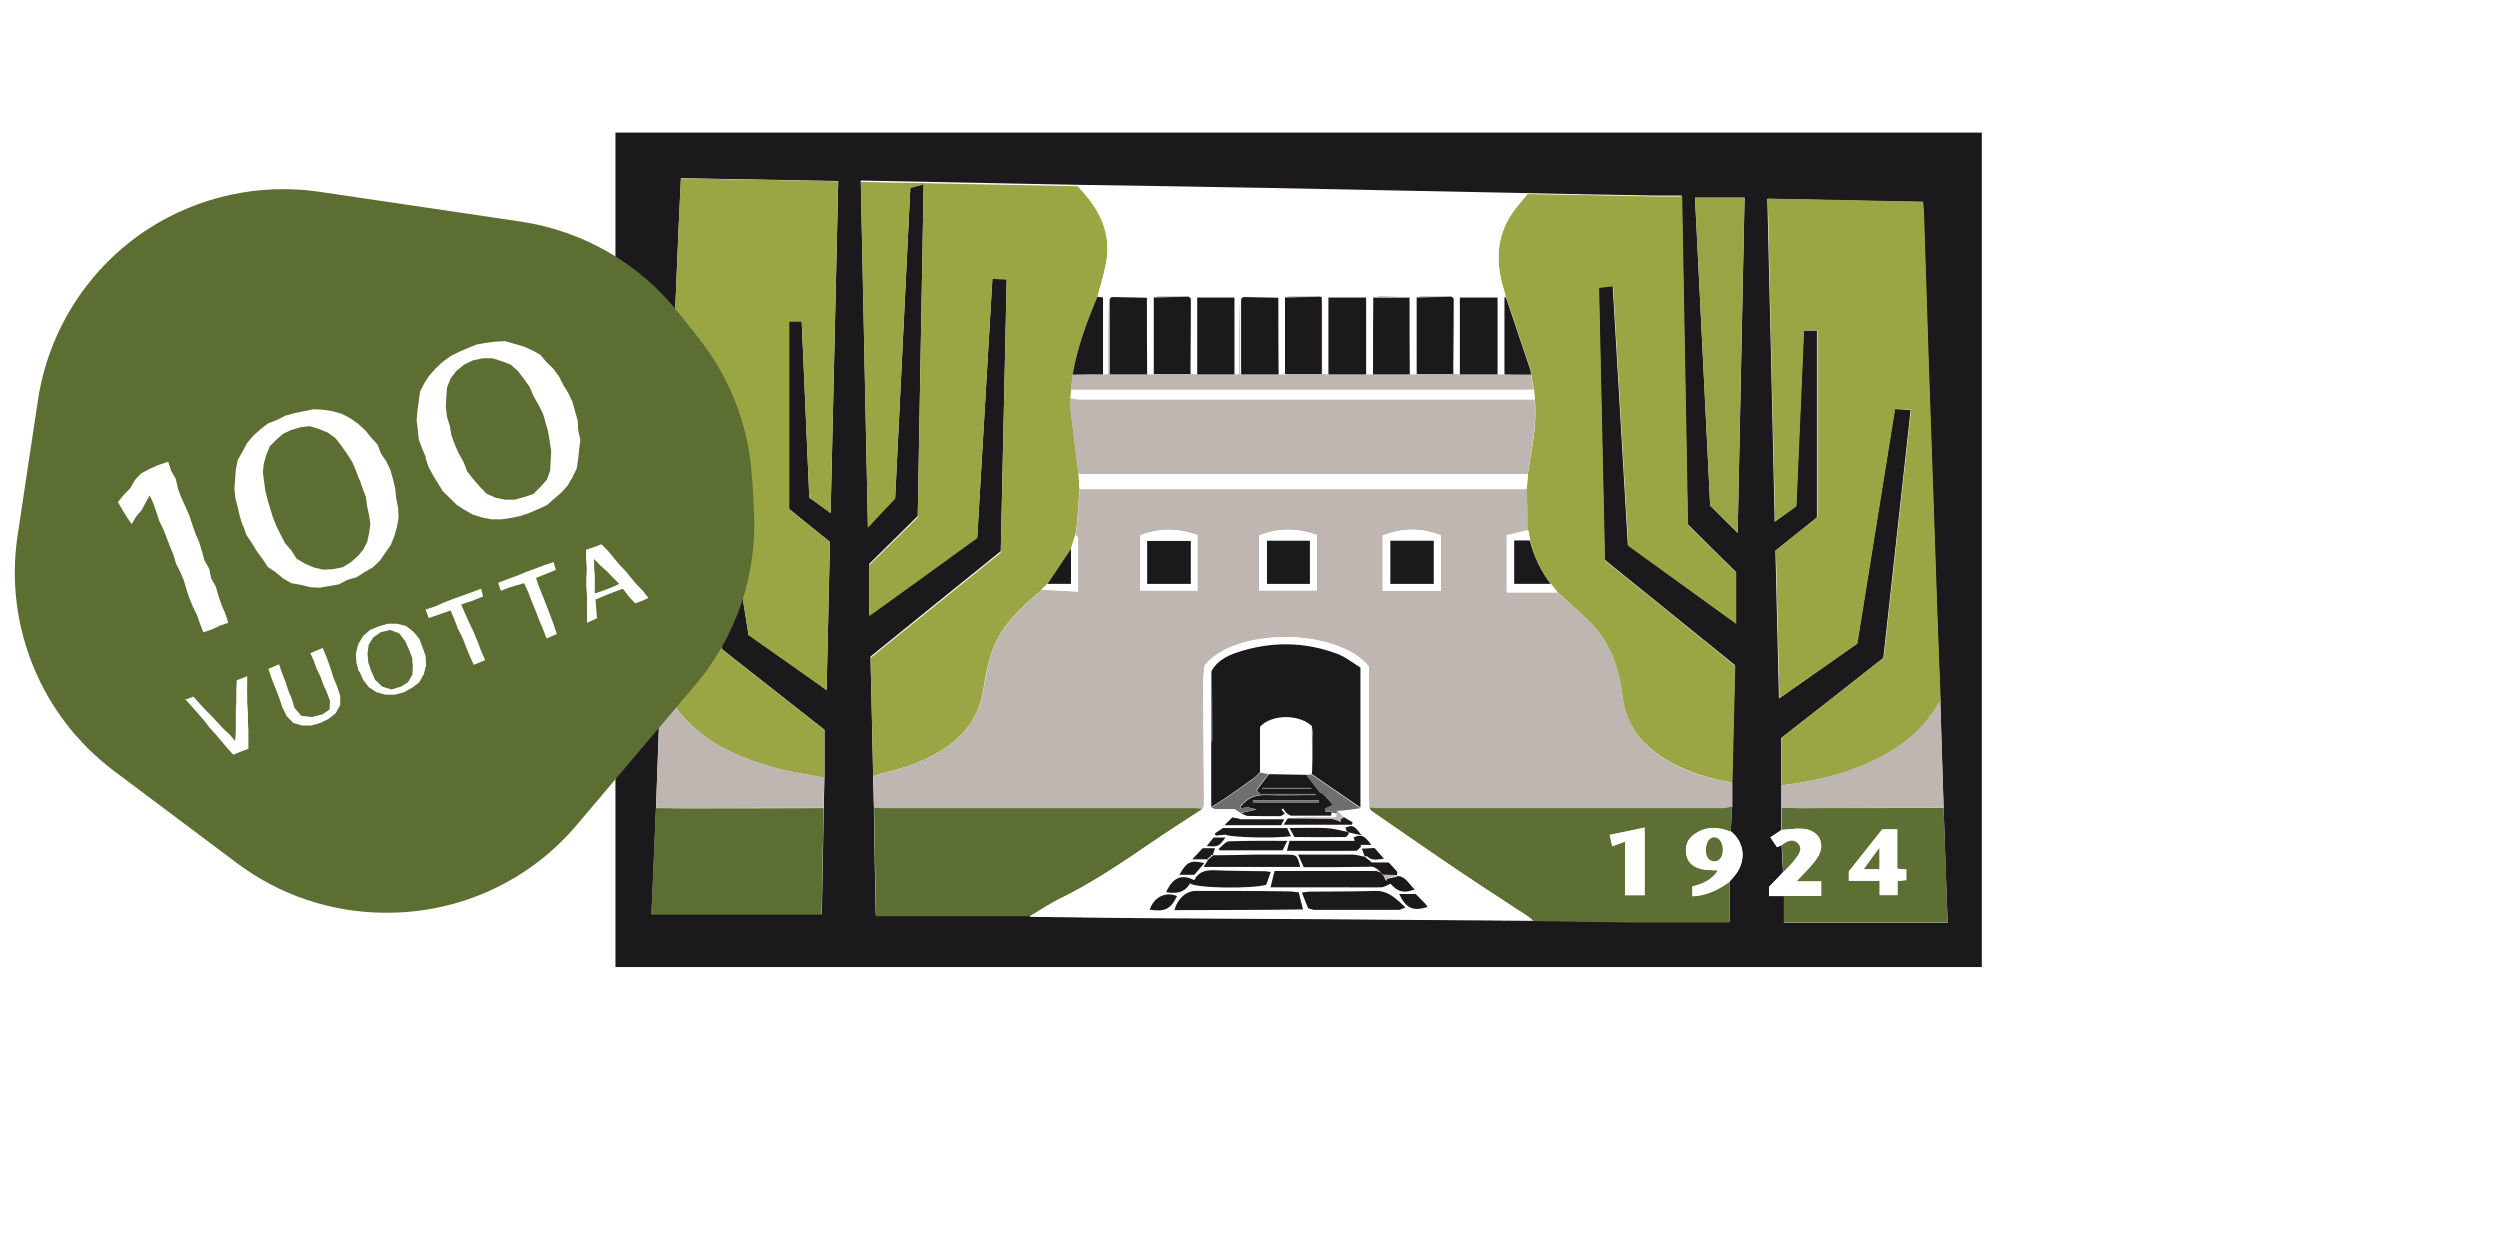<?xml version="1.0" encoding="UTF-8"?><svg id="Layer_1" xmlns="http://www.w3.org/2000/svg" xmlns:xlink="http://www.w3.org/1999/xlink" viewBox="0 0 1053.7 529.2"><defs><style>.cls-1{fill:#5c6e31;filter:url(#drop-shadow-1);}.cls-1,.cls-2,.cls-3,.cls-4,.cls-5,.cls-6,.cls-7,.cls-8,.cls-9{stroke-width:0px;}.cls-2{fill:#5d6f33;}.cls-3{fill:#5c6e32;}.cls-4{fill:#9aa544;}.cls-5{fill:#6e6f70;}.cls-6{fill:#1c191d;}.cls-7{fill:#bfb6b1;}.cls-8{fill:#99a444;}.cls-9{fill:#fff;}</style><filter id="drop-shadow-1" filterUnits="userSpaceOnUse"><feOffset dx="1.1" dy="1.1"/><feGaussianBlur result="blur" stdDeviation="5.8"/><feFlood flood-color="#010101" flood-opacity=".2"/><feComposite in2="blur" operator="in"/><feComposite in="SourceGraphic"/></filter></defs><path class="cls-6" d="M259.4,55.9h575.9v351.7H259.4V55.9ZM750.9,356.2c.2,3.8.4,7.7.6,11.5-1.9,2-3.9,4.1-5.9,6.2v3.8h6.3v11.3h69c-.6-16.2-1.2-32.3-1.7-48.4-.5-15-1-30-1.4-45-.5-12.2-.9-24.5-1.4-36.7-.6-17.6-1.2-35.3-1.8-52.9-.6-17.2-1.2-34.5-1.8-51.7-.7-20.9-1.3-41.7-2-62.6,0-2.2-.2-4.4-.4-6.6-22.1-.4-43.7-.8-65.5-1.3,1.1,45.5,2.1,90.4,3.1,136.1,3.4-2.5,6.3-4.6,9-6.5,1.1-25,2.1-49.5,3.2-74.1h5.6v78.8c-5.8,4.7-11.6,9.3-17.5,14,.5,20.7,1,41.2,1.5,62.3,11.2-7.9,21.9-15.4,32.9-23.1,5.3-32.9,10.6-65.9,15.9-98.9,2.4.1,4.4.3,6.7.4-3.9,35.1-7.7,69.9-11.5,104.5-14.6,11.5-29.1,22.9-43,33.7,0,7.2,0,13.6,0,20.1v9.5c0,3.1,0,6.2,0,9.3-1.5,1-3,2-4.6,3.1,1,1.5,1.9,2.8,2.8,4.1.7-.3,1.2-.6,1.8-.8ZM276.5,340.5c-.6,14.8-1.2,29.6-1.9,44.8h71.8c.3-15,.5-29.9.8-44.9.1-4.2.2-8.5.3-12.7v-20.1c-14.4-11.3-28.9-22.7-43.1-33.9-3.8-35-7.6-69.7-11.5-104.6h6.8c5.3,32.9,10.6,65.8,15.8,98.5,11,7.7,21.8,15.3,32.9,23.2.5-21.1.9-41.6,1.4-62.4-5.7-4.6-11.6-9.3-17.2-13.9v-79.1h5.3c1.1,24.9,2.1,49.7,3.2,74.3,3,2.2,5.8,4.2,9,6.5,1.1-46.9,2.1-93.2,3.2-139.9-22.3-.4-44.2-.8-66.3-1.2-.3,7.3-.7,14.2-1,21-.6,14.6-1.2,29.2-1.8,43.8-.8,20.3-1.6,40.6-2.4,60.8-.5,12.8-1,25.7-1.4,38.5-.6,16-1.2,31.9-1.7,47.9-.1.4-.3.7-.3,1.1-.7,17.4-1.3,34.8-1.9,52.2ZM434.1,386.2c16.5.2,33,.5,49.4.6,23.1.2,46.1.3,69.2.4,31.2.2,62.4.5,93.6.7,13.4.2,26.8.5,40.2.6,13,.1,26.1,0,39.1,0,1,0,2.1,0,3.4,0v-17.1c.7-.8,1.4-1.6,2.1-2.4,5-6,4.4-13.9-1.6-18.7.2-3.5.3-7.1.5-10.6,0-3.4,0-6.8,0-10.2.4-16.4.8-32.7,1.2-49.2-18.3-14.8-36.5-29.5-54.9-44.4-.8-38.2-1.7-76.5-2.5-114.9,2.1-.2,3.8-.4,5.9-.7,2.1,36.6,4.3,73,6.4,109.4,15,10.8,29.9,21.7,45.5,32.9v-21.6c-6.5-6.4-13.4-13.2-20.3-20.1-.8-46.1-1.7-92.2-2.5-138.5-4.3,0-8.2,0-12.2,0-17.7-.3-35.3-.6-53-1-16.5-.3-32.9-.7-49.4-1-20.2-.4-40.4-.8-60.5-1.2-26.5-.5-52.9-.9-79.4-1.3-30.4-.6-60.7-1.2-91.5-1.8,1,48.6,2,96.8,3,145.8,4-4.2,7.5-7.9,11.5-12.3,2.1-42.9,4.3-86.8,6.4-130.9,2-.5,3.7-1,5.6-1.5-.8,47-1.7,93.5-2.5,140.3-6.9,6.8-13.9,13.7-20.4,20.1v21.5c15.5-11.2,30.4-22,45.5-32.9,2.1-36.4,4.3-72.8,6.4-109.3,2,.1,3.8.2,6,.4-.8,38.5-1.7,76.8-2.5,115-18.4,14.8-36.6,29.6-54.9,44.4.4,16.7.7,33.2,1.1,49.8v1.9s0,0,0,0l.3,11.5c.2,15,.5,30.1.8,45.8,7,0,13.6,0,20.2,0,14.9,0,29.8,0,44.7,0ZM714.4,83.3c2.2,43.7,4.3,87.4,6.4,129.8,4.4,4.4,8,8,11.6,11.5,1-46.7,1.9-93.9,2.9-141.3h-20.9Z"/><path class="cls-9" d="M872.8,443h10.5c14.2,18.3,28.3,36.6,42.5,55,.2,0,.4-.2.6-.3v-54.6h12.7v79.9h-10.5c-14.2-18.3-28.4-36.6-43.1-55.5v55.4h-12.7v-79.9Z"/><path class="cls-9" d="M817.3,498.5v-55.4h12.9v79.7h-10.6c-14-18.1-28.3-36.5-42.7-54.9-.2,0-.4.2-.6.2v54.7h-12.5v-79.7h10.7c14,18.1,28.1,36.4,42.8,55.4Z"/><path class="cls-9" d="M515.8,443h10.5c14,18.1,28.2,36.5,42.8,55.4v-55.3h13v79.8h-10.6c-14.1-18.1-28.4-36.5-42.7-55-.2,0-.4.2-.6.3v54.7h-12.4v-79.9Z"/><path class="cls-9" d="M243.5,523h-16.1v-80c7.2,0,14.3-.1,21.5,0,5,.1,10,.1,14.9,1.1,11.7,2.4,17.6,11,16.5,22.9-.8,8.1-4.7,14.1-11.3,18.6-.8.6-1.6,1.1-2.5,1.8,6.5,11.3,12.9,22.5,19.4,33.9-5.5,1-10.9,2-16.5,3.1-5.5-11.2-10.9-22.5-16.5-33.8h-9.4v32.5ZM243.6,452.8v27.8c1.9,0,3.7,0,5.4,0,9.7-.2,14.8-4.7,15.2-14.3.3-6.3-1.7-11.4-9-12.6-3.7-.6-7.6-.6-11.7-.8Z"/><path class="cls-9" d="M351.1,478.7c10.9,13.9,21.7,27.5,32.6,41.2-5.5,1.4-10.8,2.8-16.4,4.2-10.1-13.6-20.2-27.3-30.6-41.5v40.2h-16.2v-79.9h15.9v33.7c.2.1.4.2.6.3,9.5-11.6,18.9-23.3,28.6-35.1,4,1.4,8.1,2.9,12.6,4.5-9.1,10.9-18,21.5-27.1,32.3Z"/><path class="cls-9" d="M1029.9,522.9c-2.5-7.2-5-14.4-7.4-21.6h-29c-2.7,7.2-5.5,14.4-8.3,21.7h-13.2c10.9-26.7,21.8-53.3,32.7-79.9h12.4c10,26.5,20,53.1,30,79.9h-17.2ZM1019.2,491.4c-3.5-10.3-6.9-20.2-10.6-31-4,10.7-7.8,20.7-11.7,31h22.3Z"/><path class="cls-9" d="M453.2,443c10,26.5,20,53.1,30,79.9h-17.2c-2.4-7.1-4.9-14.3-7.4-21.6h-29c-2.7,7.1-5.5,14.3-8.3,21.6h-13.2c10.9-26.8,21.8-53.3,32.7-79.9h12.4ZM433.1,491.3h22.2c-3.5-10.3-6.9-20.2-10.5-30.8-4,10.7-7.8,20.6-11.6,30.8Z"/><path class="cls-9" d="M194.8,523h-17.2c-2.5-7.2-4.9-14.4-7.4-21.7h-29c-2.8,7.2-5.5,14.3-8.3,21.6h-13.2c10.9-26.6,21.7-53.2,32.6-79.9h12.4c10,26.5,19.9,53.1,30,79.9ZM156.4,460.4c-4.1,10.9-7.8,20.8-11.7,31h22.2c-3.5-10.2-6.9-20.2-10.6-31Z"/><path class="cls-9" d="M88.2,448c-2.1,3-4,5.7-6,8.7-1.9-.9-3.7-2.2-5.7-2.7-3.2-.8-6.5-1.6-9.7-1.4-7.1.4-10.5,7.7-5.9,13.2,3.7,4.5,8.5,8.1,12.8,12,3,2.7,6.2,5.1,9,8,13.2,13.4,7.9,32.6-10.3,37.4-11.5,3-23.6.8-34-6.3,1.9-3.1,3.9-6.2,5.6-8.9,4.6,1.9,8.9,3.9,13.4,5.3,3.5,1.1,7.2.6,10.5-1.2,5.7-3,7.4-9,3.9-14.7-3.7-6-9.4-10-14.6-14.4-3.1-2.6-6.4-5-9.1-7.9-10.5-10.9-7.5-25.4,6.5-31.1,11.6-4.6,22.7-3,33.5,3.9Z"/><path class="cls-9" d="M624.5,522.9v-79.8h15.9v69.3h31.6v10.5h-47.5Z"/><path class="cls-9" d="M705.6,443h15.6v79.9h-15.6v-79.9Z"/><path class="cls-9" d="M533.1,17.7v17.6h-4V8.8c1.1,0,2.2-.1,3.4-.2,4.7,6,9.3,12.1,14.3,18.5V8.9h4.4v26.5h-3.6c-4.5-5.8-9.2-11.8-13.8-17.8h-.7Z"/><path class="cls-9" d="M669.4,35.9c-6.3.7-13.3-4.9-13.2-14,.1-8.2,5.7-13.8,13.8-13.8,7.6,0,13,5.9,13,14,0,7.1-5.2,14.5-13.7,13.8ZM677.5,22.3h-.3c0-1,0-1.8,0-2.7-.3-4-3-7.1-6.6-7.5-3.7-.5-6.7,1.5-8,5.4-1.1,3.5-1.1,6.9.4,10.3,1.3,2.8,3.3,4.5,6.5,4.6,3.3,0,5.4-1.6,6.6-4.4.7-1.7.9-3.7,1.3-5.6Z"/><path class="cls-9" d="M302.2,36c-1.9-3.9-3.7-7.5-5.5-11.2h-3.2v10.7h-5.2V8.7c3.7,0,7.4-.2,11.1,0,2.7.2,5,1.5,6,4.4,1.1,3.1.5,5.8-1.5,8.2-.7.9-1.7,1.6-2.6,2.3,2.1,3.8,4.2,7.5,6.5,11.4-2,.3-3.8.6-5.6.9ZM293.6,21.4c2.5,0,5.2.1,6.2-2.4.6-1.5.8-4.2-.1-5.1-1.3-1.4-3.7-1.7-6.1-2.6v10.1Z"/><path class="cls-9" d="M358.1,8.8h4.2c3.3,8.7,6.6,17.6,10,26.7h-5.6c-.8-2.3-1.7-4.7-2.7-7.2h-9.6c-.9,2.3-1.9,4.7-2.9,7.2h-4.3c3.6-8.9,7.2-17.7,10.8-26.6ZM359.9,15.5c-.2,0-.5,0-.7,0-1.1,3.1-2.3,6.2-3.5,9.4h7.4c-1.1-3.3-2.2-6.4-3.3-9.4Z"/><path class="cls-9" d="M793,8.8h4.3c3.3,8.7,6.6,17.6,10,26.6h-5.6c-.8-2.3-1.7-4.7-2.6-7.2h-9.6c-1,2.4-1.9,4.8-2.9,7.2h-4.3c3.7-9,7.3-17.8,10.9-26.6ZM790.6,24.9h7.5c-1.2-3.3-2.2-6.4-3.6-10.3-1.5,4-2.7,7.1-3.9,10.3Z"/><path class="cls-9" d="M411.4,9.1c2-.3,3.7-.5,5.6-.7,2.3,6.8,4.6,13.5,7.1,20.8,2.6-7.3,5.1-14,7.5-20.9,1.5.2,3,.3,4.7.5-3.5,8.9-7,17.6-10.5,26.5h-4.6c-3.2-8.5-6.3-17.2-9.7-26.3Z"/><path class="cls-9" d="M727.2,8.8h5.1v23.3h10.4v3.3h-15.5V8.8Z"/><path class="cls-9" d="M607,12.2v23.2h-5.1V12.3h-8.2v-3.4h21.7v3.3h-8.3Z"/><path class="cls-9" d="M458.1,437.1c-4.1,0-7-2.9-7-7,0-4.1,3.4-7.4,7.3-7.2,3.7.1,6.9,3.6,6.9,7.4,0,4-3,6.8-7.2,6.8Z"/><path class="cls-9" d="M176.9,430.2c0,4.1-2.8,6.9-7,6.9-4.2,0-7.1-2.8-7.2-6.8,0-3.9,3.4-7.4,7.2-7.4,3.7,0,7,3.4,7,7.3Z"/><path class="cls-9" d="M151.5,430.1c0,4.2-2.7,7-6.9,7-4.2,0-7.2-2.8-7.3-6.8-.1-3.9,3.3-7.4,7.2-7.4,3.7,0,6.9,3.3,7,7.2Z"/><path class="cls-9" d="M432.7,437.1c-4,0-6.9-3-6.9-7,0-3.9,3.2-7.1,7-7.2,3.8,0,7.1,3.4,7,7.5,0,4-3,6.8-7.2,6.7Z"/><path class="cls-9" d="M483.4,35.4h-4.7V8.9h4.7v26.6Z"/><path class="cls-7" d="M368.4,340.5c-.1-3.8-.2-7.7-.3-11.5,0,0,0,0,0,0,0-.6,0-1.3,0-1.9,1.4-.4,2.7-1,4.1-1.3,10-2.3,19.6-5.6,28-11.8,7.8-5.8,12.7-13.4,14.3-23.1.9-5.3,1.8-10.6,3.5-15.7,3.7-11.4,12.5-19,21.1-26.6,5,.2,10,.5,15.3.8,0-8,0-15.3,0-22.7,0-.4-.7-.7-1.1-1.1.2-1.2.5-2.5.6-3.7.4-5.2.8-10.4,1.2-15.7,1.3,0,2.6,0,3.8,0,61.6,0,123.2,0,184.7,0,.2,5.8.3,11.6.5,17.4-3.1.7-6.1,1.5-8.9,2.1v24.1h21.4c4.1,3.8,8.3,7.5,12.3,11.3,9.2,8.7,13.6,19.7,14.9,32.1,1,9.2,5.2,16.8,12.3,22.7,9.9,8.2,21.7,11.9,34.1,14.1,0,3.4,0,6.8,0,10.2-1.2.2-2.4.6-3.6.6-48.7,0-97.5,0-146.2,0-1.1,0-2.1-.1-3.2-.2,0-1.8-.2-3.7-.2-5.5,0-17.9,0-35.7,0-53.6,0-.3-.1-.6-.2-.8-13.7-16.1-56-16.1-69-.2-.2,2.2-.6,4.3-.6,6.5,0,17.4.2,34.9.3,52.3,0,.6-.4,1.2-.6,1.8-1.1-.1-2.3-.4-3.4-.4-43.8,0-87.7,0-131.5,0-1.2,0-2.3,0-3.5-.1ZM607.3,225.6c-8.4-3.2-16.4-3-24.5.1v23.4h24.5v-23.5ZM530.7,248.8h24.3v-23.4c-8.3-2.8-16.3-3-24.3.3v23ZM480.6,225.6v23.3h24.1v-23.3c-8.1-3.1-16.1-3-24.1,0Z"/><path class="cls-4" d="M455,206.1c-.4,5.2-.7,10.4-1.2,15.7-.1,1.3-.4,2.5-.6,3.7-.6,1.9-1.2,3.9-1.8,5.8-3.3,4.9-6.6,9.9-9.9,14.8-.8.8-1.6,1.6-2.5,2.5-8.7,7.6-17.4,15.2-21.1,26.6-1.7,5.1-2.7,10.4-3.5,15.7-1.6,9.7-6.4,17.3-14.3,23.1-8.4,6.2-18,9.5-28,11.8-1.4.3-2.7.9-4.1,1.3-.3-16.6-.7-33.1-1.1-49.8,18.3-14.8,36.5-29.5,54.9-44.4.8-38.2,1.7-76.5,2.5-115-2.1-.1-3.9-.2-6-.4-2.1,36.5-4.3,72.9-6.4,109.3-15,10.9-29.9,21.7-45.5,32.9v-21.5c6.5-6.4,13.5-13.3,20.4-20.1.8-46.8,1.7-93.4,2.5-140.3-1.9.5-3.6,1-5.6,1.5-2.2,44-4.3,88-6.4,130.9-4.1,4.3-7.6,8-11.5,12.3-1-48.9-2-97.2-3-145.8,30.8.6,61.2,1.2,91.5,1.8.6.7,1.1,1.4,1.7,2,8,8.8,12.5,18.7,10.1,30.8-.9,4.7-2.4,9.3-3.6,13.9-4.4,10.6-8.5,21.4-10.4,32.8-.2,2.1-.4,4.3-.6,6.4-.1,1.2-.2,2.3-.3,3.5,0,.9-.3,1.7-.2,2.6,1.2,9.8,2.4,19.6,3.6,29.4.1,2.1.3,4.2.4,6.3Z"/><path class="cls-4" d="M278.7,287.2c.6-16,1.2-31.9,1.7-47.9.5-12.8.9-25.7,1.4-38.5.8-20.3,1.6-40.6,2.4-60.8.6-14.6,1.2-29.2,1.8-43.8.3-6.8.6-13.7,1-21,22.1.4,44,.8,66.3,1.2-1.1,46.7-2.1,93-3.2,139.9-3.2-2.3-6-4.3-9-6.5-1.1-24.6-2.1-49.4-3.2-74.3h-5.3v79.1c5.7,4.6,11.5,9.3,17.2,13.9-.5,20.8-.9,41.3-1.4,62.4-11.2-7.9-22-15.5-32.9-23.2-5.3-32.8-10.5-65.6-15.8-98.5h-6.8c3.8,34.9,7.6,69.6,11.5,104.6,14.3,11.2,28.8,22.6,43.1,33.9,0,6.8,0,13.5,0,20.1-6.6-1.3-13.4-2.2-19.8-3.9-21.1-5.7-39.7-14.9-48.9-36.6Z"/><path class="cls-4" d="M644,223.4c-.2-5.8-.3-11.6-.5-17.4.2-2.1.3-4.2.5-6.3.4-2.3.7-4.6,1.1-7,1.4-8.1,2.6-16.2,1.8-24.5-.1-1.3-.3-2.7-.4-4-.4-2.1-.7-4.3-1.1-6.4-.1-.7-.1-1.4-.3-2-3.4-10.2-6.9-20.4-10.3-30.6l-.2-.6c-.3-.9-.5-1.9-.8-2.8-3.9-12.6-2.9-24.3,5.7-34.8,1.4-1.7,2.9-3.4,4.3-5.2,17.7.3,35.3.7,53,1,3.9,0,7.8,0,12.2,0,.8,46.3,1.7,92.4,2.5,138.5,6.9,6.8,13.8,13.6,20.3,20.1v21.6c-15.5-11.2-30.5-22.1-45.5-32.9-2.1-36.5-4.3-72.8-6.4-109.4-2.1.2-3.9.4-5.9.7.8,38.4,1.7,76.7,2.5,114.9,18.5,14.9,36.7,29.6,54.9,44.4-.4,16.5-.8,32.8-1.2,49.2-12.4-2.2-24.2-6-34.1-14.1-7.1-5.9-11.3-13.4-12.3-22.7-1.4-12.4-5.7-23.4-14.9-32.1-4-3.8-8.2-7.5-12.3-11.3-.9-1.2-1.9-2.3-2.8-3.5-4.3-5.5-7.2-11.6-8.8-18.3-.3-1.5-.5-2.9-.8-4.4Z"/><path class="cls-4" d="M751,331v-20.1c13.8-10.8,28.3-22.2,43-33.7,3.8-34.7,7.6-69.4,11.5-104.5-2.3-.1-4.3-.3-6.7-.4-5.3,33-10.6,66-15.9,98.9-11,7.7-21.7,15.2-32.9,23.1-.5-21.1-1-41.7-1.5-62.3,5.8-4.7,11.6-9.4,17.5-14v-78.8h-5.6c-1.1,24.6-2.1,49.1-3.2,74.1-2.7,1.9-5.6,4-9,6.5-1.1-45.6-2.1-90.6-3.1-136.1,21.8.4,43.4.8,65.5,1.3.1,2.3.3,4.5.4,6.6.7,20.9,1.3,41.7,2,62.6.6,17.2,1.2,34.5,1.8,51.7.6,17.6,1.2,35.3,1.8,52.9.4,12.2.9,24.5,1.4,36.7-.5.7-1.2,1.3-1.6,2-4.7,8.3-11.6,14.5-19.7,19.3-14,8.4-29.5,12.2-45.5,14.2Z"/><path class="cls-9" d="M643.7,81.9c-1.4,1.7-2.9,3.4-4.3,5.2-8.6,10.5-9.5,22.3-5.7,34.8.3.9.5,1.9.8,2.8-.1.2-.3.4-.4.6,0,10.8,0,21.6,0,32.5-.9,0-1.9,0-2.8,0v-32.5h-15.9v32.4c-.7,0-1.5-.2-2.3-.2,0-9.6,0-19.1,0-28.5,0-1-.2-2.1-.4-3.1-.3-.3-.6-.6-.9-.8-4.1-.1-8.3-.3-12.4-.3-.8,0-1.5.4-2.3.6,0,10.8,0,21.6,0,32.4-.9,0-1.9,0-2.8,0,0-10.8,0-21.6-.1-32.4-3.9-.2-7.8-.5-11.8-.6-1.2,0-2.4.4-3.6.6,0,10.8,0,21.6-.1,32.4-.9,0-1.9,0-2.8,0v-32.5h-15.9v32.4c-.7,0-1.5-.1-2.3-.2,0-9.9,0-19.6,0-29.2,0-1-.4-2-.6-3-.2,0-.4-.2-.7-.2-4.1-.1-8.3-.3-12.4-.3-.8,0-1.5.4-2.3.6,0,10.8,0,21.6,0,32.4-.9,0-1.9,0-2.8,0,0-10.8,0-21.6-.1-32.4-4.9,0-9.8-.2-14.8-.3-.3.3-.6.6-.9.8-.1,4.3-.3,8.6-.4,12.8,0,6.3,0,12.5,0,18.9-1,0-1.6,0-2.3.1v-32.4h-15.7v32.4c-.7,0-1.5-.1-2.3-.2,0-9.6,0-19.1,0-28.5,0-1-.2-2.1-.4-3.1-.3-.3-.6-.6-.9-.8-4.1-.1-8.3-.3-12.4-.3-.8,0-1.5.4-2.3.6v32.4c-1,0-1.9,0-2.9,0,0-10.8,0-21.6-.1-32.4-4.9,0-9.8-.2-14.8-.3-.3.3-.6.6-.9.8-.1,4.3-.3,8.6-.4,12.8,0,6.3,0,12.5,0,18.9-1,0-1.6,0-2.3.1v-32.4c-.9-.1-1.7-.2-2.4-.3,1.2-4.6,2.7-9.2,3.6-13.9,2.4-12.1-2-22.1-10.1-30.8-.6-.6-1.1-1.4-1.7-2,26.5.4,52.9.8,79.4,1.3,20.2.4,40.4.8,60.5,1.2,16.5.3,32.9.7,49.4,1Z"/><path class="cls-2" d="M577,340.4c1.1,0,2.1.2,3.2.2,48.7,0,97.5,0,146.2,0,1.2,0,2.4-.4,3.6-.6-.2,3.5-.3,7.1-.5,10.6-5.2-2-10.3-2.4-15.1.9-3.2,2.1-4.4,5.3-3.6,9,.7,3.5,3.3,5.2,6.6,5.9,2.1.4,4.3.4,6.7.5-2.5,4.1-6.5,5.7-10.8,6.8v4.1c6-.2,11-2.8,15.7-6.1v17.1c-1.4,0-2.4,0-3.4,0-13,0-26.1,0-39.1,0-13.4-.1-26.8-.4-40.2-.6-.8-.7-1.6-1.4-2.5-2-10-6.6-20-13-29.9-19.7-12-8.1-23.9-16.4-35.8-24.6-.4-.3-.7-.9-1-1.3ZM693.2,348.8c-5.2,1.1-9.8,2.1-14.8,3.1.5,2,.8,3.3,1.1,4.8,1.8-.7,3.4-1.3,5.4-2v22.6h8.2v-28.5Z"/><path class="cls-3" d="M368.4,340.5c1.2,0,2.3.1,3.5.1,43.8,0,87.7,0,131.5,0,1.1,0,2.3.2,3.4.4-6.7,4.4-13.5,8.7-20.1,13.2-12.9,8.9-25.8,17.7-40,24.6-4.4,2.1-8.4,4.9-12.6,7.4-14.9,0-29.8,0-44.7,0-6.6,0-13.3,0-20.2,0-.3-15.7-.5-30.8-.8-45.8Z"/><path class="cls-9" d="M434.1,386.2c4.2-2.5,8.3-5.3,12.6-7.4,14.1-6.9,27-15.8,40-24.6,6.6-4.5,13.4-8.8,20.1-13.2.2-.6.6-1.2.6-1.8,0-17.4-.3-34.9-.3-52.3,0-2.1.4-4.3.6-6.5,12.9-16,55.2-15.9,69,.2,0,.2.2.5.2.8,0,17.9,0,35.7,0,53.6,0,1.8.1,3.7.2,5.5.3.4.6,1,1,1.3,11.9,8.2,23.8,16.5,35.8,24.6,9.9,6.7,19.9,13.1,29.9,19.7.9.6,1.7,1.3,2.5,2-31.2-.2-62.4-.5-93.6-.7-23.1-.2-46.1-.2-69.2-.4-16.5-.1-33-.4-49.4-.6ZM568.7,351c1.5.3,3,.6,5,1.1-3-4.1-3.7-4.4-6.7-3.2.2.6.3,1.1.5,1.7-2.9-.5-5.9-1.3-8.8-1.5-4.8-.2-9.7,0-15.1,0,.9,1.7,1.4,2.6,2.1,3.8,7.2,0,14.3,0,21.5,0,.5,0,1-1.2,1.6-1.8ZM566.4,344.4c-1-1-1.9-1.9-2.9-2.9,1.8-.2,3.6-.3,5.3-.5,1.5-.2,3-.4,4.5-.7v-58.9c-3-1.8-6.1-4.5-9.7-5.8-14.1-5.3-28.4-5.3-42.6-.5-4,1.4-7.9,3.4-10.3,7.4-.1.4-.4.7-.4,1.1,0,9.7,0,19.5.1,29.2,0,9.2,0,18.4,0,27.5.6.2,1.2.7,1.9.7,2.9,0,5.9,0,8,0,1.2.8,1.8,1.2,2.4,1.6,1,.4,2,1.1,3,1.2,4.5.2,8.9.2,13.4.1.8,0,1.5-.7,2.2-1.1.1-.1.3-.2.4-.3.8.4,1.6,1.3,2.4,1.3,5.5.1,11,0,16.6,0,.1-.7.2-1.2.3-1.6.7.1,1.4.2,2.1.4,0,.6-.1,1.1-.2,1.8-4.5,0-8.9,0-13.3,0-2.4,0-4.8.3-7.2.4-.5.8-1,1.5-1.8,2.7h28.8c.1-.3.2-.7.3-1-1.2-.7-2.5-1.5-3.7-2.2ZM580.6,366.3c-.2.2-.4.5-.7.7h-42.8c-.6,2.6-1.1,4.4-1.7,6.9,11,0,21.2,0,31.5,0,5,0,10,.2,15,0,1.3,0,2.6-.9,4.1-1.5,3.2,3.5,5.6,4.2,10.2,2.4-2.5-2.1-3.6-5.5-7.5-5.7,0-.1,0-.3,0-.4,0-.5.2-1.2,0-1.5-1.2-1.4-2.5-2.7-3.5-3.8h-7.1c-.9-.7-1.9-1.5-3-2.4.3,0,.7-.3.9-.1,2.1,1.9,4.4,1.4,7.1,1-1.6-1.8-2.9-3.3-4-4.5-2.2.1-3.7.2-5.3.3.5,1.4.9,2.4,1.3,3.5-1.7-.3-3.4-.9-5.1-.9-4.4-.1-8.8,0-13.2,0-3,0-6,0-9.7,0,1,2.2,1.7,3.7,2.4,5.3,4.2,0,8.2,0,12.2,0,5.6,0,11.1-.2,16.7-.2.7,0,1.4.7,2.1,1ZM511,360.5c.3-.9.7-1.9,1-3h-5.2c-1.3,1.4-2.6,2.8-4.4,4.7h6.8c-.5.9-1.1,1.7-2,3.2h40.7c-1.3-5.2-1.3-5.2-6.7-5.2-4,0-8,0-12.1,0-6.1,0-12.1.2-18.2.3ZM547.4,376.1c-1.6-.2-2.9-.4-4.2-.4-13,0-26.1-.1-39.1-.2-3.9,0-7.7,3.1-9,8.1,18,0,35.8,0,54.2-.3-.7-2.6-1.2-4.7-1.8-7.2ZM551.3,382.7c1,.3,1.9.7,2.7.7,11.8,0,23.5,0,35.3,0,.8,0,1.7-.5,3-1-4-3.9-7.4-7.2-12.9-7-9,.3-18,.2-27.1.3-1,0-2,.2-3.7.4,1,2.5,1.8,4.5,2.6,6.5ZM503.4,370.9c-5.4-2.6-9.1-.8-11.7,5.1,4.1.8,7.8.3,10.1-3.7,2.3,2.1,25.9,2.5,32.1.6.5-1.6,1.2-3.4,1.9-5.4-1.1-.1-1.8-.3-2.4-.3-7.1-.1-14.3-.1-21.4-.4-3.6-.2-6.6.4-8.4,4.1ZM542.4,358.7c10.1,0,19.6,0,29.1,0,.7,0,1.5-1.1,2.2-1.8-.1-.2-.2-.5-.3-.7h4.6c-3.1-4.1-4.5-4.6-7.5-3.1.2.5.3.9.5,1.4h-27.5c-.4,1.5-.7,2.7-1.1,4.3ZM540.5,358.4c.7-1.3,1.2-2.5,2-4-8.5,0-16.5-.2-24.5.2-1.5,0-3,2.1-4.5,3.2l.5.6h26.4ZM512,351.3c.1.3.2.6.4.9,1.4-.1,2.8-.2,4.3-.4,1.3,1.2,21.3,1.7,27.4.6-.5-1.1-1-2.1-1.6-3.4h-27.1c-1.3.9-2.4,1.6-3.4,2.3ZM541.3,345.3h-19v-.2c-1-.2-2.2-.5-3-.6-1.2,1.2-2,2.1-3.3,3.3h23.9c.4-.8.8-1.4,1.3-2.5ZM496.1,377.7c-4.8-2.1-9.8.4-11.5,5.7,6.4,1,8.8-.2,11.5-5.7ZM596.7,376.8h-7c2.9,6.2,5.8,7.4,12,5.5-.4-.5-.6-1-1-1.4-1.3-1.4-2.6-2.7-4-4.1ZM507.6,363.8c-5.6-1.4-7.4-.7-10.5,4.9h6.3c1.3-1.5,2.6-3,4.2-4.9ZM516.5,353h-4.9c-.8,1-1.7,2.2-2.9,3.6,4.7.4,5.1.2,7.9-3.6Z"/><path class="cls-3" d="M347.1,340.5c-.3,14.9-.5,29.9-.8,44.9h-71.8c.6-15.2,1.3-30,1.9-44.8,4.5,0,9,.1,13.5.1,19,0,38.1,0,57.1-.1Z"/><path class="cls-2" d="M819.2,340.5c.6,16.1,1.2,32.2,1.7,48.4h-69c0-4.1,0-7.7,0-11.3h15.7v-6.1h-10.4c2.9-3.3,6.3-6.3,8.7-9.9,3.9-5.9.8-11.8-6.2-12.3-2.9-.2-5.8.3-8.7.5,0-3.1,0-6.2,0-9.3,2.4,0,4.9.1,7.3.1,20.3,0,40.6,0,60.9-.1ZM793.2,349.7c-4.7,5.9-9.4,11.8-13.9,17.5v3.9h13v6h7.5v-5.9c1.4-.1,2.5-.3,3.7-.4v-4.4c-1.3,0-2.4-.2-3.8-.3v-16.6h-6.4Z"/><path class="cls-8" d="M714.4,83.3h20.9c-1,47.5-2,94.6-2.9,141.3-3.5-3.5-7.1-7.1-11.6-11.5-2.1-42.4-4.2-86.1-6.4-129.8Z"/><path class="cls-7" d="M347.1,340.5c-19,0-38.1,0-57.1.1-4.5,0-9,0-13.5-.1.6-17.4,1.3-34.8,1.9-52.2,0-.4.2-.7.3-1.1,9.1,21.7,27.8,30.9,48.9,36.6,6.5,1.8,13.2,2.6,19.8,3.9-.1,4.2-.2,8.5-.3,12.7Z"/><path class="cls-7" d="M819.2,340.5c-20.3,0-40.6,0-60.9.1-2.4,0-4.9,0-7.3-.1,0-3.2,0-6.3,0-9.5,16-2,31.5-5.9,45.5-14.2,8.1-4.8,14.9-11,19.7-19.3.4-.7,1.1-1.3,1.6-2,.5,15,1,30,1.4,45Z"/><path class="cls-9" d="M729,371.6c-4.7,3.3-9.6,5.9-15.7,6.1v-4.1c4.3-1.1,8.3-2.8,10.8-6.8-2.4-.2-4.6,0-6.7-.5-3.3-.7-5.9-2.5-6.6-5.9-.8-3.7.4-6.9,3.6-9,4.8-3.3,10-2.9,15.1-.9,5.9,4.8,6.6,12.7,1.6,18.7-.7.8-1.4,1.6-2.1,2.4ZM719,358.2c0,2.9,1.4,4.8,3.6,4.7,2.1,0,3.5-2,3.5-4.9,0-3-1.6-5.2-3.6-5.2-2,0-3.5,2.4-3.5,5.3Z"/><path class="cls-9" d="M751,349.8c2.9-.2,5.8-.7,8.7-.5,7,.5,10.1,6.4,6.2,12.3-2.4,3.6-5.7,6.6-8.7,9.9h10.4v6.1h-15.7c-2,0-4.1,0-6.3,0v-3.8c2-2.1,3.9-4.1,5.9-6.2,1.7-1.8,3.6-3.5,5-5.5,1.5-2,3.4-4.5,1.1-6.7-2.2-2.2-4.6-.6-6.8.8-.5.2-1,.5-1.8.8-.9-1.3-1.7-2.5-2.8-4.1,1.6-1.1,3.1-2.1,4.6-3.1Z"/><path class="cls-2" d="M750.9,356.2c2.1-1.4,4.6-3,6.8-.8,2.3,2.3.4,4.8-1.1,6.7-1.5,2-3.3,3.7-5,5.5-.2-3.8-.4-7.7-.6-11.5Z"/><path class="cls-4" d="M368,328.9s0,0,0,0,0,0,0,0Z"/><path class="cls-9" d="M644,199.8c-.2,2.1-.3,4.2-.5,6.3-61.6,0-123.2,0-184.7,0-1.3,0-2.6,0-3.8,0-.1-2.1-.3-4.2-.4-6.3,63.2,0,126.3,0,189.5,0Z"/><path class="cls-9" d="M607.3,225.6v23.5h-24.5v-23.4c8.1-3.2,16.1-3.3,24.5-.1ZM586,227.9v18.2h18.3v-18.2h-18.3Z"/><path class="cls-9" d="M530.7,248.8v-23c8-3.3,16-3.1,24.3-.3v23.4h-24.3ZM534,227.9v18.2h18.1v-18.2h-18.1Z"/><path class="cls-9" d="M480.6,225.6c8-3,16-3.1,24.1,0v23.3h-24.1v-23.3ZM483.5,246.1h18.4v-18.1h-18.4v18.1Z"/><path class="cls-9" d="M644,223.4c.3,1.5.5,2.9.8,4.4-2.2,0-4.4,0-6.6,0v18.3c5.3,0,10.3,0,15.4,0,.9,1.2,1.9,2.3,2.8,3.5-7,0-14.1,0-21.4,0v-24.1c2.8-.7,5.8-1.4,8.9-2.1Z"/><path class="cls-9" d="M451.4,231.3c.6-1.9,1.2-3.9,1.8-5.8.4.4,1.1.7,1.1,1.1,0,7.4,0,14.8,0,22.7-5.3-.3-10.3-.5-15.3-.8.8-.8,1.6-1.6,2.5-2.5h9.9v-14.8Z"/><path class="cls-7" d="M644,199.8c-63.2,0-126.3,0-189.5,0-1.2-9.8-2.4-19.6-3.6-29.4,0-.8.1-1.7.2-2.6,1.3.2,2.6.6,4,.6,62.7,0,125.5,0,188.2,0,1.2,0,2.4,0,3.5,0,.8,8.3-.4,16.4-1.8,24.5-.4,2.3-.7,4.6-1.1,7Z"/><path class="cls-7" d="M631.2,157.8c.9,0,1.9,0,2.8,0,3.8,0,7.6,0,11.3.1.4,2.1.7,4.3,1.1,6.4-65,0-130,0-195,0,.2-2.1.4-4.3.6-6.4,4.3,0,8.5,0,12.8-.1.7,0,1.3,0,2.3-.1,0-6.4,0-12.6,0-18.9,0-4.3.2-8.6.4-12.8v31.8c5.6,0,10.7,0,15.7,0,.9,0,1.9,0,2.8,0h15.4c0-1.4,0-2.7,0-3.9,0-9.3.1-18.6.2-27.9.1,1,.4,2.1.4,3.1,0,9.4,0,18.8,0,28.5.9,0,1.6.2,2.3.2,5.2,0,10.5,0,15.7,0,.7,0,1.3,0,2.3-.1,0-6.4,0-12.6,0-18.9,0-4.3.2-8.6.4-12.8,0,10.6,0,21.2,0,31.8h15.7c.9,0,1.9,0,2.8,0,5.1,0,10.1,0,15.5,0v-32.4c.2,1,.6,2,.6,3,0,9.7,0,19.3,0,29.2.9,0,1.6.2,2.3.2,5.3,0,10.6,0,15.9,0,.9,0,1.9,0,2.8,0,5.2,0,10.4,0,15.5,0,.9,0,1.9,0,2.8,0,5.1,0,10.1,0,15.4,0,0-1.4,0-2.7,0-3.9,0-9.3.1-18.6.2-27.9.1,1,.4,2.1.4,3.1,0,9.4,0,18.8,0,28.5.9,0,1.6.2,2.3.2,5.3,0,10.6,0,15.9,0Z"/><path class="cls-9" d="M451.5,164.3c65,0,130,0,195,0,.1,1.3.3,2.7.4,4-1.2,0-2.4,0-3.5,0-62.7,0-125.5,0-188.2,0-1.3,0-2.6-.4-4-.6.1-1.2.2-2.3.3-3.5Z"/><path class="cls-6" d="M464.9,157.8c-4.3,0-8.5,0-12.8.1,1.9-11.4,6-22.2,10.4-32.8.8,0,1.5.2,2.4.3v32.4Z"/><path class="cls-6" d="M451.4,231.3c0,4.9,0,9.8,0,14.8h-9.9c3.3-4.9,6.6-9.9,9.9-14.8Z"/><path class="cls-6" d="M645.4,157.9c-3.8,0-7.6,0-11.3-.1,0-10.8,0-21.6,0-32.5.2,0,.4,0,.6,0,3.4,10.2,6.9,20.4,10.3,30.6.2.6.2,1.3.3,2Z"/><path class="cls-6" d="M653.6,246.1h-15.4v-18.3c2.1,0,4.3,0,6.6,0,1.7,6.7,4.6,12.9,8.8,18.3Z"/><path class="cls-7" d="M634.8,125.3c-.2,0-.4,0-.6,0,.1-.2.3-.4.4-.6,0,.2.2.4.2.6Z"/><path class="cls-6" d="M520.3,157.8c-5.2,0-10.5,0-15.7,0v-32.4h15.7v32.4Z"/><path class="cls-6" d="M575.8,157.8c-5.3,0-10.6,0-15.9,0v-32.4h15.9v32.5Z"/><path class="cls-6" d="M631.2,157.8c-5.3,0-10.6,0-15.9,0v-32.4h15.9v32.5Z"/><path class="cls-6" d="M483.4,157.8h-15.7c0-10.6,0-21.2,0-31.8.3-.3.6-.6.9-.8,4.9,0,9.8.2,14.8.3,0,10.8,0,21.6.1,32.4Z"/><path class="cls-6" d="M501.9,125.9c0,9.3-.1,18.6-.2,27.9,0,1.3,0,2.5,0,3.9-5.3,0-10.4,0-15.4,0,0-10.8,0-21.6,0-32.4,4.9-.1,9.8-.2,14.7-.3.3.3.6.6.9.8Z"/><path class="cls-6" d="M538.8,157.8h-15.7c0-10.6,0-21.2,0-31.8.3-.3.6-.6.9-.8,4.9,0,9.8.2,14.8.3,0,10.8,0,21.6.1,32.4Z"/><path class="cls-6" d="M557.1,125.3v32.4c-5.3,0-10.4,0-15.5,0,0-10.8,0-21.6,0-32.4,4.9-.1,9.8-.2,14.7-.3.2,0,.4.2.7.2Z"/><path class="cls-6" d="M612.7,125.9c0,9.3-.1,18.6-.2,27.9,0,1.3,0,2.5,0,3.9-5.3,0-10.4,0-15.4,0,0-10.8,0-21.6,0-32.4,4.9-.1,9.8-.2,14.7-.3.3.3.6.6.9.8Z"/><path class="cls-6" d="M594.2,157.8c-5.2,0-10.4,0-15.5,0,0-10.8,0-21.6.1-32.4,5.1,0,10.2,0,15.3,0,0,10.8,0,21.6.1,32.4Z"/><path class="cls-7" d="M594.1,125.4c-5.1,0-10.2,0-15.3,0,1.2-.2,2.4-.6,3.6-.6,3.9.1,7.9.4,11.8.6Z"/><path class="cls-7" d="M611.8,125.1c-4.9.1-9.8.2-14.7.3.8-.2,1.5-.7,2.3-.6,4.1,0,8.3.2,12.4.3Z"/><path class="cls-7" d="M556.4,125.1c-4.9.1-9.8.2-14.7.3.8-.2,1.5-.7,2.3-.6,4.1,0,8.3.2,12.4.3Z"/><path class="cls-7" d="M538.7,125.4c-4.9,0-9.8-.2-14.8-.3,4.9,0,9.8.2,14.8.3Z"/><path class="cls-7" d="M501,125.1c-4.9.1-9.8.2-14.7.3.8-.2,1.5-.7,2.3-.6,4.1,0,8.3.2,12.4.3Z"/><path class="cls-7" d="M483.3,125.4c-4.9,0-9.8-.2-14.8-.3,4.9,0,9.8.2,14.8.3Z"/><path class="cls-9" d="M693.2,348.8v28.5h-8.2v-22.6c-2,.7-3.6,1.3-5.4,2-.3-1.5-.7-2.8-1.1-4.8,4.9-1,9.6-2,14.8-3.1Z"/><path class="cls-6" d="M510.8,282.5c2.3-3.9,6.2-6,10.3-7.4,14.2-4.8,28.5-4.8,42.6.5,3.6,1.4,6.8,4,9.7,5.8v58.9c-2.7-1.9-5.5-3.7-8.2-5.6-4.2-2.8-8.3-5.7-12.5-8.6,0-.4.2-.7.3-1.1.1-4.7.3-9.4.4-14.2,0-1.6-.3-3.2-.5-4.8-5.4-5.1-17-5-21.8.3v19c-.8.8-1.5,1.8-2.5,2.5-4,2.9-8.1,5.8-12.2,8.6-1.9,1.3-3.9,2.5-5.9,3.7,0-9.2,0-18.4,0-27.5.1-.2.4-.5.4-.7,0-9.8,0-19.7-.1-29.5Z"/><path class="cls-6" d="M561.3,342.2c0,.5-.2.9-.3,1.6-5.5,0-11.1,0-16.6,0-.8,0-1.6-.8-2.4-1.3-.4-.6-.8-1.2-1.2-1.7-.2.1-.4.2-.5.4.4.6.8,1.1,1.3,1.7-.7.4-1.5,1.1-2.2,1.1-4.5,0-8.9,0-13.4-.1-1,0-2-.8-3-1.2,2.3-.5,4.6-1,6.7-1.5-1.1-.3-2.6-.7-4.1-1-.8.2-1.7.4-2.7.7,0-.6,0-.9.2-1.1,2.6-3.4,6.1-4.8,10.4-4.7,7,.2,14,0,21,0,0-.1,0-.2,0-.4h-23.3c-.6-.6-1.1-1.2-1.5-1.6,1.8-2.4,3.4-4.6,5.1-6.8,5.3,0,10.6.1,15.8.2,1.8,2.3,3.6,4.7,5.8,7.5.1,0,1.1.4,1.7,1,1.3,1.4,2.5,2.9,3.8,4.3h0c-1.1.5-2.2,1-3.4,1.6,0,.4.2.8.3,1.2.9,0,1.8.2,2.7.2ZM528.1,337.3c0,.3,0,.6,0,.9h27.7c0-.3,0-.6,0-.9h-27.7ZM552.6,332.5c0-.1,0-.2.1-.4h-20.8c0,.1,0,.2,0,.4h20.7Z"/><path class="cls-6" d="M547.4,376.1c.6,2.5,1.1,4.6,1.8,7.2-18.3.3-36.1.2-54.2.3,1.3-4.9,5-8.1,9-8.1,13,0,26.1,0,39.1.2,1.3,0,2.7.3,4.2.4Z"/><path class="cls-6" d="M588.8,369.2c3.8.1,5,3.5,7.5,5.7-4.7,1.7-7,1.1-10.2-2.4-1.5.6-2.8,1.5-4.1,1.5-5,.1-10,0-15,0-10.3,0-20.6,0-31.5,0,.6-2.6,1.1-4.4,1.7-6.9h42.8c.6.2,1.2.4,1.8.6h0c.2.2.4.4.6.6h0c.2.2.4.4.6.6h0c.4.8.9,1.6,1.3,2.5,0-.3.1-.7.2-1,1.5-.3,3-.6,4.4-.9Z"/><path class="cls-6" d="M551.3,382.7c-.8-2-1.6-4-2.6-6.5,1.6-.2,2.6-.4,3.7-.4,9-.1,18,0,27.1-.3,5.6-.2,8.9,3.2,12.9,7-1.3.4-2.2,1-3,1-11.8,0-23.5,0-35.3,0-.8,0-1.7-.4-2.7-.7Z"/><path class="cls-6" d="M503.4,370.9c1.8-3.6,4.8-4.2,8.4-4.1,7.1.3,14.3.3,21.4.4.7,0,1.3.2,2.4.3-.7,2-1.3,3.8-1.9,5.4-6.2,1.8-29.8,1.5-32.1-.6-2.3,4-5.9,4.5-10.1,3.7,2.7-5.9,6.3-7.8,11.7-5.1Z"/><path class="cls-6" d="M511,360.5c6.1,0,12.1-.2,18.2-.3,4,0,8,0,12.1,0,5.4,0,5.4,0,6.7,5.2h-40.7c.9-1.5,1.5-2.3,2-3.2h0c.2-.2.4-.4.7-.6h0c.2-.1.4-.4.7-.6h0c.2-.1.4-.4.7-.6h0Z"/><path class="cls-6" d="M575.2,361.1c1.1.8,2.1,1.7,3,2.4h7.1c1,1.1,2.3,2.4,3.5,3.8.3.3,0,1,0,1.5-2,0-4,0-5.9-.1,0,0,0,0,0,0-.2-.2-.4-.4-.6-.6,0,0,0,0,0,0-.2-.2-.4-.4-.6-.6,0,0,0,0,0,0-.4-.4-.8-.8-1.2-1.2-.7-.3-1.4-1-2.1-1-5.6,0-11.1.2-16.7.2-4,0-8,0-12.2,0-.8-1.7-1.4-3.1-2.4-5.3,3.8,0,6.7,0,9.7,0,4.4,0,8.8,0,13.2,0,1.7,0,3.4.6,5.1.9h0Z"/><path class="cls-6" d="M542.4,358.7c.4-1.6.7-2.8,1.1-4.3h27.5c-.1-.4-.3-.9-.5-1.4,3.1-1.5,4.5-1,7.5,3.1h-4.6c.1.2.2.5.3.7-.7.6-1.5,1.8-2.2,1.8-9.5.1-19,0-29.1,0Z"/><path class="cls-5" d="M534.6,326.2c-1.7,2.2-3.3,4.4-5.1,6.8.4.4,1,1,1.5,1.6h23.3c0,.1,0,.2,0,.4-7,0-14,.1-21,0-4.3-.1-7.8,1.3-10.4,4.7-.1.2,0,.5-.2,1.1,1-.3,1.9-.5,2.7-.7,1.5.4,2.9.8,4.1,1-2,.5-4.4,1-6.7,1.5-.6-.4-1.2-.8-2.4-1.6-2.2,0-5.1,0-8,0-.6,0-1.2-.4-1.9-.7,2-1.2,4-2.4,5.9-3.7,4.1-2.8,8.2-5.7,12.2-8.6.9-.7,1.6-1.6,2.5-2.5,1.2.2,2.3.4,3.5.6Z"/><path class="cls-5" d="M561.3,342.2c-.9,0-1.8-.2-2.7-.2,0-.4-.2-.8-.3-1.2,1.1-.5,2.2-1.1,3.4-1.6,0,.2.1.4,0,.1.2.3,0,0,0,0-1.2-1.5-2.4-3-3.8-4.3-.6-.6-1.6-.9-1.7-1-2.2-2.8-4-5.2-5.8-7.5.8,0,1.6,0,2.3-.1,4.2,2.9,8.3,5.7,12.5,8.6,2.7,1.9,5.5,3.7,8.2,5.6-1.5.2-3,.5-4.5.7-1.8.2-3.5.3-5.3.5,0,.4-.1.7-.2,1.1-.7-.1-1.4-.2-2.1-.4Z"/><path class="cls-6" d="M540.5,358.4h-26.4l-.5-.6c1.5-1.1,2.9-3.2,4.5-3.2,8-.3,16-.2,24.5-.2-.8,1.5-1.4,2.7-2,4Z"/><path class="cls-6" d="M512,351.3c1.1-.7,2.1-1.4,3.4-2.3h27.1c.6,1.3,1.1,2.3,1.6,3.4-6.1,1.1-26.2.5-27.4-.6-1.5.1-2.9.2-4.3.4-.1-.3-.2-.6-.4-.9Z"/><path class="cls-6" d="M566.4,344.4c1.2.7,2.5,1.5,3.7,2.2-.1.3-.2.7-.3,1h-28.8c.8-1.2,1.3-1.9,1.8-2.7,6,0,12,0,18.1.2,1.2,0,2.4.6,3.5.9.2.1.4.3.6.4,0,0,.1-.2.2-.3-.2-.2-.3-.3-.5-.5.6-.4,1.2-.8,1.8-1.3Z"/><path class="cls-6" d="M568.7,351c-.5.6-1,1.8-1.6,1.8-7.1.1-14.3,0-21.5,0-.7-1.2-1.1-2.1-2.1-3.8,5.5,0,10.3-.2,15.1,0,3,.1,5.9.9,8.8,1.5h0c.4.1.9.3,1.3.5,0,0,0,0,0,0Z"/><path class="cls-6" d="M541.3,345.3c-.6,1-.9,1.7-1.3,2.5h-23.9c1.2-1.2,2.1-2.1,3.3-3.3.8.2,2,.4,3.1.6v.2h18.9Z"/><path class="cls-6" d="M496.1,377.7c-2.7,5.5-5.1,6.7-11.5,5.7,1.7-5.3,6.8-7.8,11.5-5.7Z"/><path class="cls-6" d="M596.7,376.8c1.4,1.4,2.7,2.8,4,4.1.4.4.7.9,1,1.4-6.2,1.8-9,.7-12-5.5h7Z"/><path class="cls-6" d="M507.6,363.8c-1.6,1.9-2.9,3.4-4.2,4.9h-6.3c3.1-5.6,4.9-6.3,10.5-4.9Z"/><path class="cls-6" d="M575.3,361.2c-.4-1-.8-2.1-1.3-3.5,1.6,0,3.1-.2,5.3-.3,1.1,1.2,2.4,2.7,4,4.5-2.8.4-5.1,1-7.1-1-.1-.1-.6,0-.9.1,0,0,0,0,0,0Z"/><path class="cls-6" d="M509.3,362.2h-6.8c1.8-1.9,3.1-3.3,4.4-4.7h5.2c-.4,1.1-.7,2-1,3,0,0,0,0,0,0-.2,0-.5,0-.7,0,0,.2,0,.5,0,.7,0,0,0,0,0,0-.2,0-.5,0-.7,0,0,.2,0,.5,0,.7,0,0,0,0,0,0-.2,0-.5,0-.7,0,0,.2,0,.5,0,.7h0Z"/><path class="cls-6" d="M516.5,353c-2.7,3.8-3.1,4-7.9,3.6,1.2-1.5,2.2-2.7,2.9-3.6h4.9Z"/><path class="cls-7" d="M566.4,344.4c-.6.4-1.2.8-1.8,1.3-.1.1-.2.2-.3.3-1.2-.3-2.4-.9-3.5-.9-6-.1-12-.1-18.1-.2,2.4-.2,4.8-.4,7.2-.4,4.4,0,8.8,0,13.3,0,0-.7.1-1.3.2-1.8,0-.4.1-.7.2-1.1,1,1,1.9,1.9,2.9,2.9Z"/><path class="cls-5" d="M510.8,282.5c0,9.8.1,19.7.1,29.5,0,.2-.3.5-.4.7,0-9.7,0-19.5-.1-29.2,0-.4.2-.7.4-1.1Z"/><path class="cls-6" d="M567.6,350.5c-.2-.6-.3-1.1-.5-1.7,3-1.2,3.7-.9,6.7,3.2-2.1-.4-3.6-.7-5-1.1,0,0,0,0,0,0-.4-.2-.9-.4-1.3-.6h0Z"/><path class="cls-7" d="M582.9,368.7c2,0,4,0,5.9.1,0,.1,0,.3,0,.4-1.5.3-3,.6-4.4.9,0,.3-.1.7-.2,1-.4-.8-.9-1.7-1.3-2.5Z"/><path class="cls-7" d="M580.6,366.3c.4.4.8.8,1.2,1.2-.6-.2-1.2-.4-1.8-.6.2-.2.4-.5.7-.7Z"/><path class="cls-9" d="M793.2,349.7h6.4v16.6c1.4,0,2.5.2,3.8.3v4.4c-1.1.1-2.2.2-3.7.4v5.9h-7.5v-6h-13v-3.9c4.5-5.7,9.2-11.6,13.9-17.5ZM792.1,357.4c-2.4,3.3-4.3,6-6.5,8.9h6.5v-8.9Z"/><path class="cls-2" d="M719,358.2c0-3,1.5-5.3,3.5-5.3,2,0,3.6,2.2,3.6,5.2,0,2.9-1.3,4.9-3.5,4.9-2.2,0-3.6-1.8-3.6-4.7Z"/><path class="cls-6" d="M586,227.9h18.3v18.2h-18.3v-18.2Z"/><path class="cls-6" d="M534,227.9h18.1v18.2h-18.1v-18.2Z"/><path class="cls-6" d="M483.5,246.1v-18.1h18.4v18.1h-18.4Z"/><path class="cls-9" d="M552.7,326.3c-.8,0-1.6,0-2.3.1-5.3,0-10.6-.1-15.8-.2-1.2-.2-2.3-.4-3.5-.6v-19c4.7-5.3,16.3-5.4,21.8-.3,0,6.3,0,12.6.1,18.9,0,.4-.2.7-.3,1.1Z"/><path class="cls-5" d="M553,325.2c0-6.3,0-12.6-.1-18.9.2,1.6.5,3.2.5,4.8,0,4.7-.2,9.4-.4,14.2Z"/><path class="cls-5" d="M528.1,337.3h27.7c0,.3,0,.6,0,.9h-27.7c0-.3,0-.6,0-.9Z"/><path class="cls-5" d="M552.6,332.5h-20.7c0-.1,0-.2,0-.4h20.8c0,.1,0,.2-.1.4Z"/><path class="cls-9" d="M541.5,342.9c-.4-.6-.8-1.1-1.3-1.7.2-.1.4-.2.5-.4.4.6.8,1.2,1.2,1.7-.1.1-.3.2-.4.3Z"/><path class="cls-7" d="M582.3,368.1c.2.2.4.4.6.6-.2-.2-.4-.4-.6-.6Z"/><path class="cls-7" d="M581.7,367.5c.2.2.4.4.6.6-.2-.2-.4-.4-.6-.6Z"/><path class="cls-9" d="M510.4,361.1c0-.2,0-.5,0-.7.2,0,.5,0,.7,0-.2.2-.4.4-.7.7Z"/><path class="cls-9" d="M509.2,362.3c0-.2,0-.5,0-.7.2,0,.5,0,.7,0-.2.2-.4.4-.7.7Z"/><path class="cls-9" d="M509.8,361.7c0-.2,0-.5,0-.7.2,0,.5,0,.7,0-.2.2-.4.4-.7.7Z"/><path class="cls-6" d="M561.7,339.2c.1.2.2.4,0,0,0,.3,0,0,0-.1,0,0,0,0,0,0Z"/><path class="cls-7" d="M564.7,345.7c.2.2.3.3.5.5,0,0-.1.2-.2.3-.2-.1-.4-.3-.6-.4.1-.1.2-.2.3-.3Z"/><path class="cls-9" d="M567.5,350.4c.4.2.9.4,1.3.6-.4-.2-.9-.4-1.3-.6Z"/><path class="cls-2" d="M792.1,357.4v8.9h-6.5c2.1-3,4.1-5.7,6.5-8.9Z"/><path class="cls-1" d="M316,201.1l.7,13.7c1.3,26.4-7.5,52.4-24.6,72.6l-50.1,59.2c-19.9,23.6-49.3,37.1-80.1,37h-.9c-22.4-.1-44.2-7.4-62.2-20.9l-51.9-38.9C16.2,300.7.6,262.7,6.3,224.7l8.6-57.2c4.5-29.6,21.4-55.9,46.6-72.2h0c21.3-13.7,46.8-19.2,71.8-15.6l85.1,12.6c26.1,3.9,49.9,17.5,66.3,38.2l8.5,10.7c13.6,17.1,21.6,38,22.7,59.9Z"/><path class="cls-9" d="M63.3,208.5l-1.9,3.3-1.7,3.2-2.4,2.8-1.8,3.1-2-2.9-1.9-3.1-1.9-3.3,2.5-3.1,2.7-2.7,1.9-3.4,2.6-2.8,3.7-2,3.9-1.7,3.9-1.3,1.2,3.7,2,3.6.9,4,1.4,3.8,1.7,3.7,1.6,3.7,1.3,3.8,1.3,3.8,1.6,3.7,1.2,3.9,1.1,3.9,2,3.6.8,4,2,3.5,1.1,3.9,1.3,3.8,1.6,3.7,1.2,3.8-3.5,1.2-3.4,1.6-3.6,1.2-1.4-3.6-1.3-3.7-1.7-3.5-1.5-3.6-1.2-3.7-1.1-3.7-1.5-3.6-1.8-3.5-1.1-3.8-1.5-3.6-1.4-3.6-1.4-3.6-1.7-3.5-1.2-3.7-1.3-3.7-1.7-3.7Z"/><path class="cls-9" d="M102.3,221.6l-1.2-3.9-.9-3.9-1-3.9-.4-4,.3-4,.3-4,.8-4,2-3.5,1.9-3.6,2.6-3.1,3-2.7,3.2-2.5,3.8-1.5,3.6-1.8,3.9-1.1,3.9-.8,4-.8,4,.2,4,.6,3.9,1.1,3.6,1.9,3.3,2.3,3,2.7,2.5,3.1,2.7,3,1.5,3.8,2.3,3.4,1.7,3.7,1.1,3.9.9,3.9.4,4,.8,4,.2,4-.7,4-1.1,3.9-1.5,3.7-2.3,3.3-2.3,3.3-2.9,2.8-3.5,2-3.4,2.2-3.9,1.1-3.6,1.9-4,.7-4,.7-4.1-.2-3.9-1-4-.7-3.5-2-3.1-2.6-3.4-2.3-2.2-3.4-2.4-3.2-2.1-3.5-2.3-3.4-1.3-3.8ZM151.4,202.1l-1.4-3.8-1.6-3.7-2.2-3.4-2.3-3.3-2.5-3.2-3.3-2.4-3.7-1.5-3.9-1.2-4,.5-3.9,1.2-3.4,1.6-2.8,2.5-2.7,2.7-1.4,3.5-1.1,3.7-.4,3.8.5,3.8.5,3.8.9,3.7,1.1,3.6,1.1,3.7,1.5,3.8,1.8,3.7,1.9,3.7,2.7,3.1,2.2,3.5,3.6,2.1,3.7,1.6,3.9.9,4.1-.2,4.1-.8,3.3-2,2.9-2.5,2.5-2.9,1.7-3.4.8-3.8.5-3.8-.6-3.8-.8-3.7-.5-3.8-1.4-3.6-1.2-3.6Z"/><path class="cls-9" d="M179.5,192.7l-1.6-3.7-1.4-3.8-.4-4-.5-4,.3-4,.6-4,.5-4,1.8-3.6,2.2-3.4,2.7-3,2.9-2.7,3.3-2.4,3.6-1.8,3.7-1.6,3.7-1.5,4-.7,4-.5,4-.2,3.9,1.1,3.8,1.1,3.7,1.6,3.5,2,2.6,3.1,2.9,2.8,2.4,3.3,1.8,3.6,2.1,3.4,1.7,3.7,1.1,3.9,1.1,3.9.2,4.1.9,4-.5,4-.4,4-.6,4-1.8,3.7-2,3.5-2.7,3-3,2.6-3.1,2.7-3.7,1.7-3.7,1.6-3.8,1.3-4,.8-4,.6h-4.1s-4-.8-4-.8l-3.9-1.2-3.5-2-3.4-2.2-2.8-2.8-2.9-2.8-2.1-3.4-2.1-3.4-1.9-3.6-1.3-3.8ZM228.8,174.3l-1.8-3.7-2.1-3.6-1.6-3.8-2.4-3.4-2.5-3.3-3.1-2.8-3.9-1.5-3.9-1.2h-4.1s-4.1.9-4.1.9l-3.7,1.8-3.2,2.6-2.5,3.2-1.5,3.9-.3,4.1-.2,4.1.5,4.1,1.2,3.9.7,4,1.4,3.8,1.7,3.8,2,3.6,1.5,3.9,2.6,3.3,2.7,3.1,2.9,3,3.8,1.7,4,.8h4.1c0,0,3.9-1.1,3.9-1.1l3.9-1.3,2.9-2.9,2.8-3.1,1.4-3.9.2-4.1.2-4.1-.6-4.1-.7-4.1-1.1-4-1.2-4Z"/><path class="cls-9" d="M77.9,295l3.6-1.4,2.5,2.8,2.5,2.7,2.6,2.6,2.5,2.7,2.5,2.7,2.7,2.5,2.3,2.7.3-4.1v-4.3c0,0,0-4.3,0-4.3l.2-4.3v-4.3c0,0,.2-4.3.2-4.3l4.4-1.7v3.9c-.1,0,0,3.8,0,3.8v3.8c.1,0,.3,3.8.3,3.8v3.8c0,0,.2,3.8.2,3.8v3.9c0,0,0,3.8,0,3.8l-3.2,1.2-3.2,1.3-2.6-2.9-2.5-3-2.5-2.9-2.6-2.9-2.4-3.1-2.5-2.9-2.6-2.9-2.6-2.9Z"/><path class="cls-9" d="M119.1,298.4l-1.4-4.2-1.6-4.1-1.6-4.1-1.4-4.1,4.5-1.9,1.3,3.7,1.4,3.6,1.2,3.7,1.5,3.6,1.1,3.7,2.9,3.4,4.5.5,4.4-1.1,3-2.1.2-3.6-1.3-3.5-1.5-3.3-1.2-3.4-1.6-3.2-1.2-3.4-1.5-3.3,5.2-2.2,1.7,4,1.5,4.2,1.3,4.2,1.7,4.1,1.2,3.7v3.9c-.1,0-1.9,3.4-1.9,3.4l-3,2.4-3.5,1.7-3.8,1.1h-3.9c0,0-3.7-1.1-3.7-1.1l-2.8-2.9-1.7-3.6Z"/><path class="cls-9" d="M151.2,283l-1-3.8-.2-3.9,1-3.8,2-3.4,3-2.6,3.6-1.5,3.8-1.1h3.9c0,0,3.8.9,3.8.9l3.1,2.4,2.5,3,1.4,3.6,1.3,3.7.2,3.9-1,3.8-1.9,3.4-3.1,2.3-3.4,1.9-3.8,1h-3.9c0,0-3.7-1-3.7-1l-3.3-2.1-2.4-3.1-1.6-3.6ZM172.4,273.8l-1.7-3.7-2.5-3.2-3.8-1.4-4,1-3,2.1-2,3.1-.5,3.7.3,3.7,1.2,3.6,1.7,3.8,3,2.9,3.9,1.2,4-1.2,3-1.9,1.8-3.1.2-3.6-.3-3.6-1.3-3.4Z"/><path class="cls-9" d="M179.4,256.9l4-1.3,3.8-1.7,3.9-1.5,3.9-1.4,3.9-1.4,3.9-1.5.8,3.3-4.5,1.8-4.7,1.6,1.7,4,1.8,3.9,1.8,3.8,1.6,3.9,1.5,4,1.7,3.8-4.8,2-1.7-3.7-1.6-3.9-1.5-3.9-1.9-3.7-1.5-3.9-1.6-3.8-4.6,1.6-4.6,1.6-1.4-3.7Z"/><path class="cls-9" d="M210.1,245.6l3.8-1.5,3.9-1.4,3.8-1.6,3.9-1.4,3.9-1.5,3.9-1.3,1,3.3-4.2,1.7-4.2,1.7,1.4,4,1.6,3.9,1.5,3.9,1.5,3.9,1.5,4,1.3,3.9-4.3,1.9-1.6-4-1.6-3.9-1.5-3.9-1.6-3.9-1.5-3.9-1.7-3.7-3.2.9-3.3,1-3.3,1.3-1.1-3.2Z"/><path class="cls-9" d="M247,231.7l3.3-1.1,3.2-1.2,2.6,2.6,2.4,2.9,2.4,2.9,2.6,2.7,2.4,2.9,2.4,2.9,2.6,2.7,2.4,3-2.8,1.3-2.8,1-2.7-2.9-2.5-3.3-3.9,1.5-3.8,1.5-3.8,1.6.3,3.9.3,4-4.2,1.9v-4c.1,0,0-3.8,0-3.8v-3.8s-.3-3.8-.3-3.8v-3.8c.1,0,.2-3.8.2-3.8l-.3-3.9v-3.8ZM250.8,250.1l3.5-1.2,3.5-1.3,3.2-1.5-2.6-2.6-2.6-2.7-2.8-2.5-2.6-2.7v3.6c0,0,.3,3.6.3,3.6v3.6s0,3.7,0,3.7Z"/></svg>